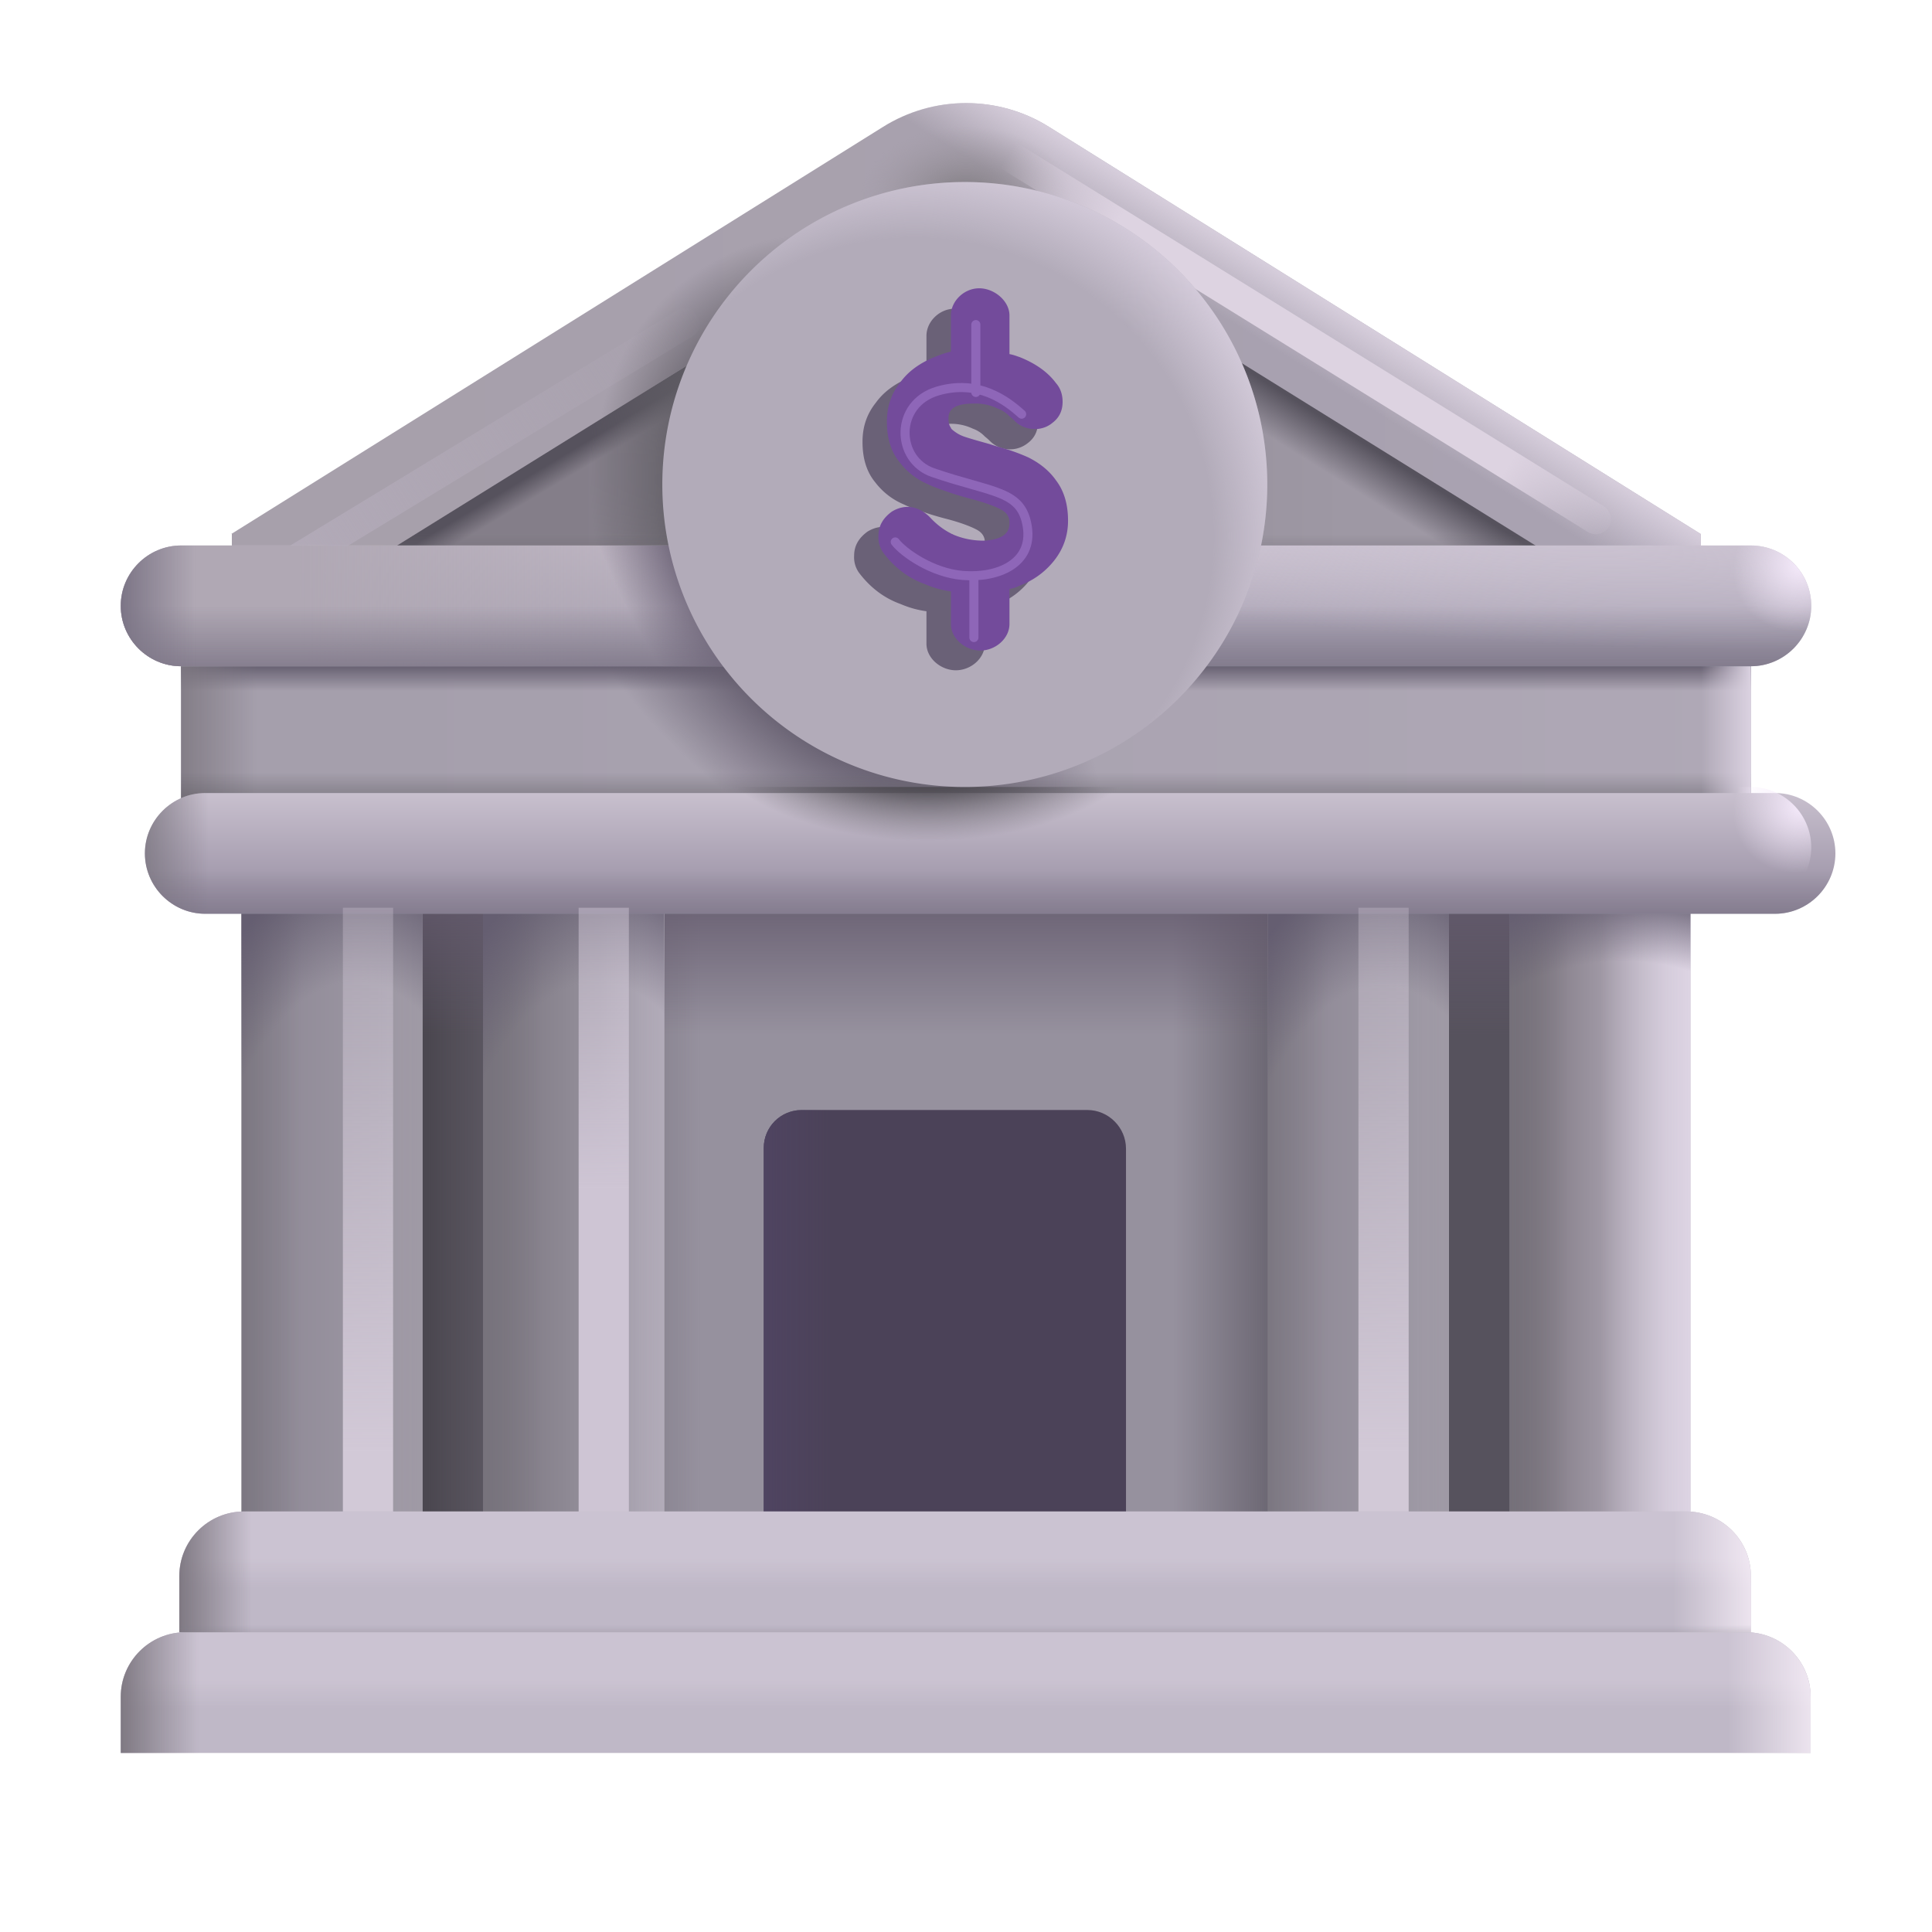 <svg xmlns="http://www.w3.org/2000/svg" fill="none" viewBox="0 0 32 32"><path fill="url(#svg-9516c75c-edb9-4bef-913b-ef95b990596b-a)" d="M3 10.985v-.97l13-8 13 8v.97z"/><path fill="url(#svg-1cabc1be-be11-4f9a-909c-e9e6fb132c2f-b)" d="M3 10.985v-.97l13-8 13 8v.97z"/><path fill="url(#svg-ead2a1ed-783a-4620-81cd-454e0737d705-c)" d="M3 10.985v-.97l13-8 13 8v.97z"/><path fill="url(#svg-bdc7e152-fe56-4065-bfe8-1c9fecd651b1-d)" d="M3 10.985v-.97l13-8 13 8v.97z"/><path fill="url(#svg-1da7f471-8257-4471-905e-4a43e86bcd86-e)" d="M3 10.985v-.97l13-8 13 8v.97z"/><g filter="url(#svg-01fb5c71-d0ce-471f-9cc9-6b0f16295567-f)"><path fill="url(#svg-60df7ae9-0246-47eb-8360-5bdfc8420aa0-g)" d="m3.83 9.145 10.79-6.74c.84-.53 1.92-.53 2.76 0l10.79 6.74v1.89l-11.5-7.14c-.41-.25-.92-.25-1.33 0l-11.5 7.14v-1.89z"/><path fill="url(#svg-33127bb6-2fdf-44f5-b78c-784d9fe21afd-h)" d="m3.83 9.145 10.79-6.74c.84-.53 1.92-.53 2.76 0l10.79 6.74v1.89l-11.5-7.14c-.41-.25-.92-.25-1.33 0l-11.5 7.14v-1.89z"/><path fill="url(#svg-c10324d5-d0e4-4859-ba0c-75429eaf2011-i)" d="m3.83 9.145 10.79-6.74c.84-.53 1.92-.53 2.76 0l10.79 6.74v1.89l-11.5-7.14c-.41-.25-.92-.25-1.33 0l-11.5 7.14v-1.89z"/><path fill="url(#svg-28af9425-ae6d-403d-ba8c-4bb1fba0f80e-j)" d="m3.83 9.145 10.79-6.74c.84-.53 1.92-.53 2.76 0l10.79 6.74v1.89l-11.5-7.14c-.41-.25-.92-.25-1.33 0l-11.5 7.14v-1.89z"/></g><g filter="url(#svg-9cc34db7-bc80-44cf-a721-07d3b36e7aca-k)"><path stroke="url(#svg-729e81ce-8e52-4c05-a3f7-f02c4073655d-l)" stroke-linecap="round" stroke-width=".5" d="m4.856 9.299 6.49-3.946"/></g><g filter="url(#svg-5f647f62-68f0-4eba-b84e-384b6f4e0f77-m)"><path stroke="url(#svg-da137aaf-e9a0-4ea3-9f3a-d359fa6c8da5-n)" stroke-linecap="round" stroke-width=".5" d="m16.695 2.568 9.736 6.03"/></g><path fill="#96919E" d="M26 10.035H6v17h20z"/><path fill="url(#svg-a163e7b5-4c4a-4b3f-be51-a5c508b5b34f-o)" d="M26 10.035H6v17h20z"/><path fill="url(#svg-bb53e623-ce90-4189-b5a3-1a295bf1178b-p)" d="M26 10.035H6v17h20z"/><path fill="url(#svg-6b802c70-15fa-49ab-86d7-d31acc39d9b9-q)" d="M26 10.035H6v17h20z"/><path fill="url(#svg-71105379-d579-4bc2-8e9d-e487896b9fe1-r)" d="M28 13.699h-3v13.313h3z"/><path fill="url(#svg-b6be0a9b-6369-4ed0-a50e-df6cc55e08bf-s)" d="M28 13.699h-3v13.313h3z"/><path fill="url(#svg-7b2685b3-277b-4be2-8d4c-7539ebf4ee66-t)" d="M28 13.699h-3v13.313h3z"/><path fill="url(#svg-260abf8d-3838-409d-b144-1829f45188c6-u)" d="M28 13.699h-3v13.313h3z"/><path fill="url(#svg-577a936b-2d64-4d99-bf23-999701207385-v)" d="M24 13.722h-3v13.313h3z"/><path fill="url(#svg-a54698a2-50eb-4b63-b832-9befe6bc1028-w)" d="M24 13.722h-3v13.313h3z"/><path fill="url(#svg-02a4d693-74f0-49b1-a9f7-31f636bd038b-x)" d="M24 13.722h-3v13.313h3z"/><path fill="url(#svg-ec899797-82dd-4bac-bdc0-45261b26bf20-y)" d="M24 13.722h-3v13.313h3z"/><path fill="url(#svg-66c16132-5924-45d6-9e72-83e03df049a2-z)" d="M11 13.722H8v13.086h3z"/><path fill="url(#svg-40504372-c1ea-4932-be8a-00ff7ca7b53b-A)" d="M11 13.722H8v13.086h3z"/><path fill="url(#svg-59e8fbfe-1bfa-4abc-813e-96b11ef88099-B)" d="M11 13.722H8v13.086h3z"/><path fill="url(#svg-541ece9a-9b52-4afe-a3b3-999a607bb665-C)" d="M11 13.722H8v13.086h3z"/><path fill="url(#svg-4e9de562-88ae-4c7d-ad12-1ad4aa8480e4-D)" d="M11 13.722H8v13.086h3z"/><path fill="url(#svg-7f85753a-cccb-4170-99ec-8796de0804e8-E)" d="M7 13.722H4v13.086h3z"/><path fill="url(#svg-cb12e122-8c54-4093-a4e0-c3f3096b22df-F)" d="M7 13.722H4v13.086h3z"/><path fill="url(#svg-d0f5dd61-953e-4fd7-9dfe-743be7b86724-G)" d="M7 13.722H4v13.086h3z"/><path fill="url(#svg-b0bfb6cc-a974-45b2-a30e-c76ecd7b4f69-H)" d="M7 13.722H4v13.086h3z"/><path fill="url(#svg-7e31febe-c19d-4381-81db-dfa84b052e14-I)" d="M28.999 13.699v-2.67h-26v2.67z"/><path fill="url(#svg-bf384246-ffea-44a8-a58d-310445a2906d-J)" d="M28.999 13.699v-2.67h-26v2.67z"/><path fill="url(#svg-5f105a71-0ecb-4791-9992-d058681fe43b-K)" d="M28.999 13.699v-2.67h-26v2.67z"/><path fill="url(#svg-7cf88387-358f-4e90-abbe-dc7b12b41740-L)" d="M28.999 13.699v-2.67h-26v2.67z"/><path fill="url(#svg-2908fd44-1d12-4d14-ba87-7c589ad14b31-M)" d="M28.999 13.699v-2.67h-26v2.67z"/><path fill="url(#svg-6cd849fd-0f43-42ac-9104-df99fc33c4cf-N)" d="M28.999 13.699v-2.67h-26v2.67z"/><path fill="url(#svg-3d4e6029-c1ad-46c6-842f-822b42e7e423-O)" d="M2 10.035c0-.55.45-1 1-1h26c.55 0 1 .45 1 1s-.45 1-1 1H3c-.55 0-1-.45-1-1"/><path fill="url(#svg-c81f8e80-322a-4fdf-8f81-d21389dbde5d-P)" d="M2 10.035c0-.55.45-1 1-1h26c.55 0 1 .45 1 1s-.45 1-1 1H3c-.55 0-1-.45-1-1"/><path fill="url(#svg-c1aad5ab-c050-40d8-98c6-52c51d82cb0f-Q)" d="M2 10.035c0-.55.45-1 1-1h26c.55 0 1 .45 1 1s-.45 1-1 1H3c-.55 0-1-.45-1-1"/><path fill="url(#svg-b196c8cb-d273-4891-ae85-88fbc13f5309-R)" d="M2 10.035c0-.55.45-1 1-1h26c.55 0 1 .45 1 1s-.45 1-1 1H3c-.55 0-1-.45-1-1"/><path fill="url(#svg-1b6b88a8-736a-40bc-8c9d-9b76e1e99e54-S)" d="M2 10.035c0-.55.45-1 1-1h26c.55 0 1 .45 1 1s-.45 1-1 1H3c-.55 0-1-.45-1-1"/><path fill="url(#svg-c2d6f192-87d7-409a-9606-17e393974251-T)" d="M2 10.035c0-.55.45-1 1-1h26c.55 0 1 .45 1 1s-.45 1-1 1H3c-.55 0-1-.45-1-1"/><path fill="url(#svg-bc04bf37-85d2-444d-8d52-5e60a945b1f6-U)" d="M2 10.035c0-.55.45-1 1-1h26c.55 0 1 .45 1 1s-.45 1-1 1H3c-.55 0-1-.45-1-1"/><g filter="url(#svg-60d7ab29-b8ad-4eda-95a2-a16297a4319e-V)"><path fill="url(#svg-5f093126-4201-4272-9cdd-75e8e88412b8-W)" d="M2 14.035c0-.55.45-1 1-1h26c.55 0 1 .45 1 1s-.45 1-1 1H3c-.55 0-1-.45-1-1"/><path fill="url(#svg-de87d4e2-8de7-43f9-8a17-78b86a4693f3-X)" d="M2 14.035c0-.55.45-1 1-1h26c.55 0 1 .45 1 1s-.45 1-1 1H3c-.55 0-1-.45-1-1"/><path fill="url(#svg-c802a2e4-96e6-4516-8d1e-fe995803cbbe-Y)" d="M2 14.035c0-.55.45-1 1-1h26c.55 0 1 .45 1 1s-.45 1-1 1H3c-.55 0-1-.45-1-1"/></g><path fill="url(#svg-ae26be70-ad49-4b6d-9580-30fae6f049e6-Z)" d="M2 14.035c0-.55.45-1 1-1h26c.55 0 1 .45 1 1s-.45 1-1 1H3c-.55 0-1-.45-1-1"/><path fill="url(#svg-72754029-a869-4819-b1ae-e165b966e775-aa)" d="M2 14.035c0-.55.45-1 1-1h26c.55 0 1 .45 1 1s-.45 1-1 1H3c-.55 0-1-.45-1-1"/><path fill="url(#svg-6c7f5ee8-a12f-405c-b491-7a10e3bed361-ab)" d="M30 29.035H2v-.93c0-.59.48-1.07 1.07-1.07h25.85c.59 0 1.07.48 1.07 1.07v.93z"/><path fill="url(#svg-658f68c5-18ac-44a2-9848-43391eff165c-ac)" d="M30 29.035H2v-.93c0-.59.48-1.07 1.07-1.07h25.85c.59 0 1.07.48 1.07 1.07v.93z"/><path fill="url(#svg-4e5db707-2b04-4cda-abe6-dd821702c575-ad)" d="M30 29.035H2v-.93c0-.59.48-1.07 1.07-1.07h25.85c.59 0 1.07.48 1.07 1.07v.93z"/><path fill="url(#svg-01becea9-2150-4b4c-90b0-168423722673-ae)" d="M30 29.035H2v-.93c0-.59.48-1.07 1.07-1.07h25.85c.59 0 1.07.48 1.07 1.07v.93z"/><g filter="url(#svg-dffe33b4-6fea-4ec8-9aea-3bf42d61a902-af)"><path fill="#4B4258" d="M19 25.035h-6v-6.37c0-.35.28-.63.63-.63h4.73c.35 0 .64.29.64.64z"/><path fill="url(#svg-7af39498-3422-4bc6-9fe1-ac8e4a290311-ag)" d="M19 25.035h-6v-6.37c0-.35.28-.63.63-.63h4.73c.35 0 .64.29.64.64z"/></g><g filter="url(#svg-9c20134f-5ca1-4b71-ac81-54e802cd0d00-ah)"><path fill="#B2ABB9" d="M15.98 13.035a5.01 5.01 0 1 0 0-10.02 5.01 5.01 0 0 0 0 10.02"/><path fill="url(#svg-cea9101c-cb1a-4a06-b182-824bc05c10ed-ai)" d="M15.98 13.035a5.01 5.01 0 1 0 0-10.02 5.01 5.01 0 0 0 0 10.02"/></g><g filter="url(#svg-2be8efcf-a22f-4318-9cdb-227c1c41a67c-aj)"><path fill="#6A6177" d="M17.28 8.956q-.002.375-.229.659c-.14.18-.329.32-.559.41q-.09.044-.18.059v.579c0 .24-.23.439-.48.439s-.487-.2-.487-.44v-.538c-.15-.02-.29-.06-.43-.12-.279-.1-.508-.28-.688-.519a.44.44 0 0 1-.08-.28c0-.159.07-.289.22-.399.21-.13.439-.1.628.09.11.12.23.21.35.27.01.01.03.01.04.02.14.06.309.1.499.1.429-.02.429-.22.429-.3 0-.09-.04-.16-.13-.21-.11-.06-.3-.13-.539-.19q-.165-.044-.3-.089c-.14-.05-.269-.09-.369-.14-.19-.08-.349-.2-.479-.369-.14-.17-.21-.39-.21-.669 0-.25.07-.459.22-.648.13-.18.31-.31.54-.41.099-.04.199-.08.299-.1v-.598c0-.24.218-.45.467-.45s.5.21.5.45v.639c.06.01.11.03.17.05.25.1.46.239.6.429.08.09.11.2.11.309 0 .14-.05.26-.17.35a.47.47 0 0 1-.62-.03 1 1 0 0 0-.09-.08.5.5 0 0 0-.199-.13.84.84 0 0 0-.4-.08c-.219 0-.318.05-.368.11-.04.05-.04.11-.04.15 0 .05.01.1.04.14 0 .01.01.02.02.03.06.049.12.089.21.119.089.03.229.07.408.12.12.04.23.07.33.1.12.04.22.08.31.12.179.09.338.209.458.378.13.17.2.39.2.67"/></g><g filter="url(#svg-233971c2-8cc6-4f6b-9186-5ab98087b4d2-ak)"><path fill="#734B9B" d="M17.44 8.875c0 .25-.08.47-.23.66a1.3 1.3 0 0 1-.56.41q-.09.045-.18.06v.58c0 .24-.232.44-.482.44s-.488-.2-.488-.44v-.54a1.6 1.6 0 0 1-.43-.12c-.28-.1-.51-.28-.69-.52a.44.44 0 0 1-.08-.28c0-.16.07-.29.22-.4.21-.13.44-.1.63.09.11.12.23.21.35.27.01.01.03.01.04.02.14.06.31.1.5.1.43-.02.43-.22.43-.3 0-.09-.04-.16-.13-.21-.11-.06-.3-.13-.54-.19q-.165-.045-.3-.09c-.14-.05-.27-.09-.37-.14-.19-.08-.35-.2-.48-.37-.14-.17-.21-.39-.21-.67 0-.25.07-.46.22-.65.13-.18.31-.31.54-.41.1-.04.2-.08.3-.1v-.6c0-.24.219-.45.469-.45s.501.21.501.45v.64c.06.01.11.03.17.05.25.1.46.24.6.43.08.09.11.2.11.31 0 .14-.05.26-.17.35-.18.15-.46.13-.62-.03a1 1 0 0 0-.09-.08.5.5 0 0 0-.2-.13.84.84 0 0 0-.4-.08c-.22 0-.32.05-.37.11-.04.05-.04.11-.04.15 0 .05.01.1.04.14 0 .01.01.02.02.03.06.05.12.09.21.12s.23.07.41.12c.12.04.23.07.33.1.12.04.22.08.31.12.18.09.34.21.46.38.13.17.2.39.2.67"/></g><g filter="url(#svg-6dd91559-1ae9-43eb-8781-b918d1acb80a-al)"><path stroke="#8E66B8" stroke-linecap="round" stroke-width=".15" d="M16.922 6.86c-.255-.23-.719-.579-1.39-.384-.721.21-.696 1.14-.079 1.352 1 .344 1.469.289 1.563.898.093.61-.493.852-1.07.805-.507-.041-.982-.378-1.118-.555"/></g><g filter="url(#svg-3343538e-1baa-4469-8930-47a8626283ca-am)"><path stroke="#8E66B8" stroke-linecap="round" stroke-width=".15" d="M16.163 5.376V6.5"/></g><g filter="url(#svg-9f473453-ab41-41c5-972d-14b843ec4ddd-an)"><path stroke="#8E66B8" stroke-linecap="round" stroke-width=".15" d="M16.131 9.592v.968"/></g><g filter="url(#svg-fd1086cd-edb9-4eae-a8b9-c180b868fd47-ao)"><path fill="url(#svg-e09a386b-752b-4e73-a23f-26ef38f0da05-ap)" d="M5.679 15.035h.832v10.509h-.832z"/></g><g filter="url(#svg-75a4334b-501d-4acd-957d-3fbf259fced0-aq)"><path fill="url(#svg-367d07f3-b33d-48b1-be97-8817f8b8fb59-ar)" d="M22.5 15.035h.832v10.509H22.5z"/></g><g filter="url(#svg-6c0ac0fd-c320-466a-904c-2dbb39607a18-as)"><path fill="url(#svg-51a4ae36-b179-4b6a-946f-116b6696e61c-at)" d="M9.584 15.035h.832v10.509h-.832z"/></g><path fill="url(#svg-fd173225-a84a-4d08-96ac-4f93d756c916-au)" d="M29 27.035H2.97v-.93c0-.59.48-1.07 1.07-1.07h23.89c.59 0 1.07.48 1.07 1.07z"/><path fill="url(#svg-2e19d18b-8d51-4302-b2c3-2cf1ca1c5ce3-av)" d="M29 27.035H2.97v-.93c0-.59.48-1.07 1.07-1.07h23.89c.59 0 1.07.48 1.07 1.07z"/><path fill="url(#svg-a44f1141-33c9-4507-84d6-13466c14d09f-aw)" d="M29 27.035H2.97v-.93c0-.59.48-1.07 1.07-1.07h23.89c.59 0 1.07.48 1.07 1.07z"/><path fill="url(#svg-683f09b3-74f3-4f7c-b69c-3d0497f21458-ax)" d="M29 27.035H2.97v-.93c0-.59.48-1.07 1.07-1.07h23.89c.59 0 1.07.48 1.07 1.07z"/><path fill="url(#svg-2ee22c3b-d8eb-45ff-be3e-0cdfdc6428b3-ay)" d="M29 27.035H2.97v-.93c0-.59.48-1.07 1.07-1.07h23.89c.59 0 1.07.48 1.07 1.07z"/><defs><linearGradient id="svg-9516c75c-edb9-4bef-913b-ef95b990596b-a" x1="22.313" x2="9.5" y1="8.258" y2="8.258" gradientUnits="userSpaceOnUse"><stop stop-color="#9E98A4"/><stop offset="1" stop-color="#847E89"/></linearGradient><linearGradient id="svg-1cabc1be-be11-4f9a-909c-e9e6fb132c2f-b" x1="21.963" x2="21.497" y1="6.784" y2="7.531" gradientUnits="userSpaceOnUse"><stop offset=".161" stop-color="#56525D"/><stop offset="1" stop-color="#56525D" stop-opacity="0"/></linearGradient><linearGradient id="svg-ead2a1ed-783a-4620-81cd-454e0737d705-c" x1="10.25" x2="10.586" y1="6.643" y2="7.206" gradientUnits="userSpaceOnUse"><stop offset=".458" stop-color="#56525D"/><stop offset="1" stop-color="#56525D" stop-opacity="0"/></linearGradient><linearGradient id="svg-1da7f471-8257-4471-905e-4a43e86bcd86-e" x1="18.724" x2="18.724" y1="9.74" y2="8.847" gradientUnits="userSpaceOnUse"><stop stop-color="#6D6870"/><stop offset="1" stop-color="#6D6870" stop-opacity="0"/></linearGradient><linearGradient id="svg-60df7ae9-0246-47eb-8360-5bdfc8420aa0-g" x1="6.474" x2="28.435" y1="6.521" y2="6.521" gradientUnits="userSpaceOnUse"><stop stop-color="#A7A0AB"/><stop offset="1" stop-color="#A9A2B2"/></linearGradient><linearGradient id="svg-33127bb6-2fdf-44f5-b78c-784d9fe21afd-h" x1="22.725" x2="22.064" y1="5.613" y2="6.675" gradientUnits="userSpaceOnUse"><stop stop-color="#DBD2E0"/><stop offset="1" stop-color="#DBD2E0" stop-opacity="0"/></linearGradient><linearGradient id="svg-729e81ce-8e52-4c05-a3f7-f02c4073655d-l" x1="4.856" x2="11.557" y1="9.299" y2="4.969" gradientUnits="userSpaceOnUse"><stop stop-color="#B2AAB8"/><stop offset="1" stop-color="#B2AAB8" stop-opacity="0"/></linearGradient><linearGradient id="svg-da137aaf-e9a0-4ea3-9f3a-d359fa6c8da5-n" x1="16.695" x2="26.692" y1="2.568" y2="8.958" gradientUnits="userSpaceOnUse"><stop stop-color="#DDD3E1" stop-opacity="0"/><stop offset=".18" stop-color="#DDD3E1"/><stop offset=".822" stop-color="#DDD3E1"/><stop offset="1" stop-color="#DDD3E1" stop-opacity="0"/></linearGradient><linearGradient id="svg-a163e7b5-4c4a-4b3f-be51-a5c508b5b34f-o" x1="23.625" x2="19.438" y1="22.945" y2="22.945" gradientUnits="userSpaceOnUse"><stop offset=".417" stop-color="#56525D"/><stop offset="1" stop-color="#55505C" stop-opacity="0"/></linearGradient><linearGradient id="svg-bb53e623-ce90-4189-b5a3-1a295bf1178b-p" x1="7.094" x2="11.604" y1="22.945" y2="22.945" gradientUnits="userSpaceOnUse"><stop stop-color="#4B4750"/><stop offset="1" stop-color="#4B4750" stop-opacity="0"/></linearGradient><linearGradient id="svg-6b802c70-15fa-49ab-86d7-d31acc39d9b9-q" x1="19.438" x2="19.438" y1="14.57" y2="17.133" gradientUnits="userSpaceOnUse"><stop stop-color="#645A6D"/><stop offset="1" stop-color="#645A6D" stop-opacity="0"/></linearGradient><linearGradient id="svg-71105379-d579-4bc2-8e9d-e487896b9fe1-r" x1="25" x2="27.625" y1="20.353" y2="20.353" gradientUnits="userSpaceOnUse"><stop stop-color="#726C75"/><stop offset="1" stop-color="#BFB7C6"/></linearGradient><linearGradient id="svg-b6be0a9b-6369-4ed0-a50e-df6cc55e08bf-s" x1="24.659" x2="25.987" y1="19.772" y2="19.772" gradientUnits="userSpaceOnUse"><stop stop-color="#76727B"/><stop offset="1" stop-color="#76727B" stop-opacity="0"/></linearGradient><linearGradient id="svg-7b2685b3-277b-4be2-8d4c-7539ebf4ee66-t" x1="28.351" x2="26.5" y1="19.433" y2="19.433" gradientUnits="userSpaceOnUse"><stop stop-color="#E4DBEA"/><stop offset="1" stop-color="#E4DBEA" stop-opacity="0"/></linearGradient><linearGradient id="svg-577a936b-2d64-4d99-bf23-999701207385-v" x1="21" x2="23.625" y1="20.376" y2="20.376" gradientUnits="userSpaceOnUse"><stop stop-color="#8C8693"/><stop offset="1" stop-color="#9E99A5"/></linearGradient><linearGradient id="svg-a54698a2-50eb-4b63-b832-9befe6bc1028-w" x1="20.659" x2="21.987" y1="19.796" y2="19.796" gradientUnits="userSpaceOnUse"><stop stop-color="#76727B"/><stop offset="1" stop-color="#76727B" stop-opacity="0"/></linearGradient><linearGradient id="svg-02a4d693-74f0-49b1-a9f7-31f636bd038b-x" x1="24.351" x2="23.314" y1="19.457" y2="19.457" gradientUnits="userSpaceOnUse"><stop stop-color="#A09AA5"/><stop offset="1" stop-color="#A09AA5" stop-opacity="0"/></linearGradient><linearGradient id="svg-66c16132-5924-45d6-9e72-83e03df049a2-z" x1="6.831" x2="9.831" y1="20.263" y2="20.263" gradientUnits="userSpaceOnUse"><stop stop-color="#9B9B9B"/><stop offset="1" stop-color="#D3D3D3"/></linearGradient><linearGradient id="svg-40504372-c1ea-4932-be8a-00ff7ca7b53b-A" x1="8" x2="10.625" y1="20.263" y2="20.263" gradientUnits="userSpaceOnUse"><stop stop-color="#79747E"/><stop offset="1" stop-color="#A09BA7"/></linearGradient><linearGradient id="svg-59e8fbfe-1bfa-4abc-813e-96b11ef88099-B" x1="7.658" x2="8.987" y1="19.692" y2="19.692" gradientUnits="userSpaceOnUse"><stop stop-color="#76727B"/><stop offset="1" stop-color="#76727B" stop-opacity="0"/></linearGradient><linearGradient id="svg-541ece9a-9b52-4afe-a3b3-999a607bb665-C" x1="11.351" x2="9.925" y1="19.359" y2="19.359" gradientUnits="userSpaceOnUse"><stop stop-color="#B8B1BF"/><stop offset="1" stop-color="#B8B1BF" stop-opacity="0"/></linearGradient><linearGradient id="svg-7f85753a-cccb-4170-99ec-8796de0804e8-E" x1="4" x2="6.625" y1="20.263" y2="20.263" gradientUnits="userSpaceOnUse"><stop stop-color="#8C8693"/><stop offset="1" stop-color="#9E99A5"/></linearGradient><linearGradient id="svg-cb12e122-8c54-4093-a4e0-c3f3096b22df-F" x1="3.658" x2="4.987" y1="19.692" y2="19.692" gradientUnits="userSpaceOnUse"><stop stop-color="#76727B"/><stop offset="1" stop-color="#76727B" stop-opacity="0"/></linearGradient><linearGradient id="svg-d0f5dd61-953e-4fd7-9dfe-743be7b86724-G" x1="7.351" x2="6.314" y1="19.359" y2="19.359" gradientUnits="userSpaceOnUse"><stop stop-color="#A09AA5"/><stop offset="1" stop-color="#A09AA5" stop-opacity="0"/></linearGradient><linearGradient id="svg-7e31febe-c19d-4381-81db-dfa84b052e14-I" x1="6.258" x2="28.999" y1="11.946" y2="11.946" gradientUnits="userSpaceOnUse"><stop stop-color="#A59FAC"/><stop offset="1" stop-color="#AFA8B6"/></linearGradient><linearGradient id="svg-bf384246-ffea-44a8-a58d-310445a2906d-J" x1="15.999" x2="15.999" y1="11.029" y2="11.442" gradientUnits="userSpaceOnUse"><stop stop-color="#676071"/><stop offset="1" stop-color="#676071" stop-opacity="0"/></linearGradient><linearGradient id="svg-5f105a71-0ecb-4791-9992-d058681fe43b-K" x1="2.783" x2="4.262" y1="12.115" y2="12.115" gradientUnits="userSpaceOnUse"><stop stop-color="#7E7881"/><stop offset="1" stop-color="#7E7881" stop-opacity="0"/></linearGradient><linearGradient id="svg-2908fd44-1d12-4d14-ba87-7c589ad14b31-M" x1="18.688" x2="18.688" y1="13.699" y2="12.792" gradientUnits="userSpaceOnUse"><stop stop-color="#5D5A61"/><stop offset="1" stop-color="#5D5A61" stop-opacity="0"/></linearGradient><linearGradient id="svg-6cd849fd-0f43-42ac-9104-df99fc33c4cf-N" x1="28.999" x2="28.179" y1="12.364" y2="12.364" gradientUnits="userSpaceOnUse"><stop stop-color="#DBD2E1"/><stop offset="1" stop-color="#DBD2E1" stop-opacity="0"/></linearGradient><linearGradient id="svg-3d4e6029-c1ad-46c6-842f-822b42e7e423-O" x1="15.998" x2="15.998" y1="9.033" y2="11.035" gradientUnits="userSpaceOnUse"><stop stop-color="#C9C0CE"/><stop offset="1" stop-color="#A09AAC"/></linearGradient><linearGradient id="svg-c81f8e80-322a-4fdf-8f81-d21389dbde5d-P" x1="4.938" x2="16" y1="11.035" y2="11.035" gradientUnits="userSpaceOnUse"><stop stop-color="#B0A8B4"/><stop offset="1" stop-color="#B0A8B4" stop-opacity="0"/></linearGradient><linearGradient id="svg-c1aad5ab-c050-40d8-98c6-52c51d82cb0f-Q" x1="14.844" x2="14.844" y1="11.289" y2="10.035" gradientUnits="userSpaceOnUse"><stop stop-color="#7C7586"/><stop offset="1" stop-color="#7C7586" stop-opacity="0"/></linearGradient><linearGradient id="svg-b196c8cb-d273-4891-ae85-88fbc13f5309-R" x1="2" x2="3.234" y1="10.035" y2="10.035" gradientUnits="userSpaceOnUse"><stop stop-color="#7C7586"/><stop offset="1" stop-color="#7C7586" stop-opacity="0"/></linearGradient><linearGradient id="svg-5f093126-4201-4272-9cdd-75e8e88412b8-W" x1="15.998" x2="15.998" y1="13.033" y2="15.035" gradientUnits="userSpaceOnUse"><stop stop-color="#C8C0CE"/><stop offset="1" stop-color="#948B9F"/></linearGradient><linearGradient id="svg-de87d4e2-8de7-43f9-8a17-78b86a4693f3-X" x1="1.682" x2="3.055" y1="15.035" y2="15.035" gradientUnits="userSpaceOnUse"><stop stop-color="#79747E"/><stop offset="1" stop-color="#79747E" stop-opacity="0"/></linearGradient><linearGradient id="svg-c802a2e4-96e6-4516-8d1e-fe995803cbbe-Y" x1="14.826" x2="14.826" y1="15.633" y2="14.32" gradientUnits="userSpaceOnUse"><stop stop-color="#787182"/><stop offset="1" stop-color="#787182" stop-opacity="0"/></linearGradient><linearGradient id="svg-6c7f5ee8-a12f-405c-b491-7a10e3bed361-ab" x1="14.836" x2="14.836" y1="27.035" y2="29.035" gradientUnits="userSpaceOnUse"><stop stop-color="#C0B9C6"/><stop offset="1" stop-color="#BFB8C7"/></linearGradient><linearGradient id="svg-658f68c5-18ac-44a2-9848-43391eff165c-ac" x1="16" x2="16" y1="26.612" y2="28.305" gradientUnits="userSpaceOnUse"><stop offset=".708" stop-color="#CBC3D2"/><stop offset="1" stop-color="#CBC3D2" stop-opacity="0"/></linearGradient><linearGradient id="svg-4e5db707-2b04-4cda-abe6-dd821702c575-ad" x1="1.876" x2="3.285" y1="29.035" y2="29.035" gradientUnits="userSpaceOnUse"><stop stop-color="#79737C"/><stop offset="1" stop-color="#79737C" stop-opacity="0"/></linearGradient><linearGradient id="svg-01becea9-2150-4b4c-90b0-168423722673-ae" x1="30.57" x2="28.619" y1="28.035" y2="28.035" gradientUnits="userSpaceOnUse"><stop stop-color="#FFF6FF"/><stop offset="1" stop-color="#FFF6FF" stop-opacity="0"/></linearGradient><linearGradient id="svg-7af39498-3422-4bc6-9fe1-ac8e4a290311-ag" x1="13" x2="14.132" y1="23.295" y2="23.295" gradientUnits="userSpaceOnUse"><stop stop-color="#4F4461"/><stop offset="1" stop-color="#4F4461" stop-opacity="0"/></linearGradient><linearGradient id="svg-e09a386b-752b-4e73-a23f-26ef38f0da05-ap" x1="6.095" x2="6.095" y1="24.059" y2="10.847" gradientUnits="userSpaceOnUse"><stop stop-color="#D2C9D7"/><stop offset="1" stop-color="#D2C9D7" stop-opacity="0"/></linearGradient><linearGradient id="svg-367d07f3-b33d-48b1-be97-8817f8b8fb59-ar" x1="22.916" x2="22.916" y1="24.059" y2="10.847" gradientUnits="userSpaceOnUse"><stop stop-color="#D2C9D7"/><stop offset="1" stop-color="#D2C9D7" stop-opacity="0"/></linearGradient><linearGradient id="svg-51a4ae36-b179-4b6a-946f-116b6696e61c-at" x1="10" x2="10" y1="24.059" y2="10.847" gradientUnits="userSpaceOnUse"><stop offset=".331" stop-color="#CEC5D4"/><stop offset="1" stop-color="#CEC5D4" stop-opacity="0"/></linearGradient><linearGradient id="svg-fd173225-a84a-4d08-96ac-4f93d756c916-au" x1="14.903" x2="14.903" y1="25.035" y2="27.035" gradientUnits="userSpaceOnUse"><stop stop-color="#C0B9C6"/><stop offset="1" stop-color="#BFB8C7"/></linearGradient><linearGradient id="svg-2e19d18b-8d51-4302-b2c3-2cf1ca1c5ce3-av" x1="15.985" x2="15.985" y1="24.612" y2="26.305" gradientUnits="userSpaceOnUse"><stop offset=".708" stop-color="#CBC3D2"/><stop offset="1" stop-color="#CBC3D2" stop-opacity="0"/></linearGradient><linearGradient id="svg-a44f1141-33c9-4507-84d6-13466c14d09f-aw" x1="2.855" x2="4.165" y1="27.035" y2="27.035" gradientUnits="userSpaceOnUse"><stop stop-color="#79737C"/><stop offset="1" stop-color="#79737C" stop-opacity="0"/></linearGradient><linearGradient id="svg-683f09b3-74f3-4f7c-b69c-3d0497f21458-ax" x1="29.53" x2="27.716" y1="26.035" y2="26.035" gradientUnits="userSpaceOnUse"><stop stop-color="#FFF6FF"/><stop offset="1" stop-color="#FFF6FF" stop-opacity="0"/></linearGradient><linearGradient id="svg-2ee22c3b-d8eb-45ff-be3e-0cdfdc6428b3-ay" x1="15.985" x2="15.985" y1="27.476" y2="26.914" gradientUnits="userSpaceOnUse"><stop stop-color="#817B84"/><stop offset="1" stop-color="#817B84" stop-opacity="0"/></linearGradient><radialGradient id="svg-bdc7e152-fe56-4065-bfe8-1c9fecd651b1-d" cx="0" cy="0" r="1" gradientTransform="matrix(-2.45 .175 -.368 -5.155 12.242 8.254)" gradientUnits="userSpaceOnUse"><stop offset=".349" stop-color="#605D64"/><stop offset="1" stop-color="#605D64" stop-opacity="0"/></radialGradient><radialGradient id="svg-c10324d5-d0e4-4859-ba0c-75429eaf2011-i" cx="0" cy="0" r="1" gradientTransform="matrix(0 1.172 -1.743 0 16 3.554)" gradientUnits="userSpaceOnUse"><stop stop-color="#7D797E"/><stop offset="1" stop-color="#9E97A1" stop-opacity="0"/></radialGradient><radialGradient id="svg-28af9425-ae6d-403d-ba8c-4bb1fba0f80e-j" cx="0" cy="0" r="1" gradientTransform="rotate(-138.844 7.849 1.226)scale(2.844 3.327)" gradientUnits="userSpaceOnUse"><stop offset=".451" stop-color="#605C64"/><stop offset="1" stop-color="#605C64" stop-opacity="0"/></radialGradient><radialGradient id="svg-260abf8d-3838-409d-b144-1829f45188c6-u" cx="0" cy="0" r="1" gradientTransform="matrix(0 -9.456 6.432 0 26.885 23.689)" gradientUnits="userSpaceOnUse"><stop offset=".823" stop-color="#655E71" stop-opacity="0"/><stop offset=".951" stop-color="#655E71"/></radialGradient><radialGradient id="svg-ec899797-82dd-4bac-bdc0-45261b26bf20-y" cx="0" cy="0" r="1" gradientTransform="matrix(0 -9.456 3.789 0 22.885 23.712)" gradientUnits="userSpaceOnUse"><stop offset=".782" stop-color="#655E71" stop-opacity="0"/><stop offset="1" stop-color="#655E71"/></radialGradient><radialGradient id="svg-4e9de562-88ae-4c7d-ad12-1ad4aa8480e4-D" cx="0" cy="0" r="1" gradientTransform="matrix(0 -9.295 3.789 0 9.885 23.542)" gradientUnits="userSpaceOnUse"><stop offset=".782" stop-color="#655E71" stop-opacity="0"/><stop offset="1" stop-color="#655E71"/></radialGradient><radialGradient id="svg-b0bfb6cc-a974-45b2-a30e-c76ecd7b4f69-H" cx="0" cy="0" r="1" gradientTransform="matrix(0 -9.295 3.789 0 5.885 23.542)" gradientUnits="userSpaceOnUse"><stop offset=".782" stop-color="#655E71" stop-opacity="0"/><stop offset="1" stop-color="#655E71"/></radialGradient><radialGradient id="svg-7cf88387-358f-4e90-abbe-dc7b12b41740-L" cx="0" cy="0" r="1" gradientTransform="rotate(128.212 4.167 8.837)scale(2.678 5.396)" gradientUnits="userSpaceOnUse"><stop offset=".389" stop-color="#645D6E"/><stop offset="1" stop-color="#645D6E" stop-opacity="0"/></radialGradient><radialGradient id="svg-1b6b88a8-736a-40bc-8c9d-9b76e1e99e54-S" cx="0" cy="0" r="1" gradientTransform="matrix(-1.446 .73 -1.951 -3.867 11.813 9.305)" gradientUnits="userSpaceOnUse"><stop offset=".211" stop-color="#685F73"/><stop offset="1" stop-color="#685F73" stop-opacity="0"/></radialGradient><radialGradient id="svg-c2d6f192-87d7-409a-9606-17e393974251-T" cx="0" cy="0" r="1" gradientTransform="matrix(-.196 2.647 -13.982 -1.036 24.288 7.933)" gradientUnits="userSpaceOnUse"><stop stop-color="#CBC3D2"/><stop offset="1" stop-color="#CBC3D2" stop-opacity="0"/></radialGradient><radialGradient id="svg-bc04bf37-85d2-444d-8d52-5e60a945b1f6-U" cx="0" cy="0" r="1" gradientTransform="matrix(.931 -.735 .663 .84 29.852 9.342)" gradientUnits="userSpaceOnUse"><stop stop-color="#F6EBFC"/><stop offset="1" stop-color="#F6EBFC" stop-opacity="0"/></radialGradient><radialGradient id="svg-ae26be70-ad49-4b6d-9580-30fae6f049e6-Z" cx="0" cy="0" r="1" gradientTransform="matrix(0 2.125 -3.942 0 15.36 11.805)" gradientUnits="userSpaceOnUse"><stop offset=".571" stop-color="#4E4B52"/><stop offset="1" stop-color="#6E6A72" stop-opacity="0"/></radialGradient><radialGradient id="svg-72754029-a869-4819-b1ae-e165b966e775-aa" cx="0" cy="0" r="1" gradientTransform="matrix(.931 -.735 .663 .84 29.852 13.342)" gradientUnits="userSpaceOnUse"><stop stop-color="#F6EBFC"/><stop offset="1" stop-color="#F6EBFC" stop-opacity="0"/></radialGradient><radialGradient id="svg-cea9101c-cb1a-4a06-b182-824bc05c10ed-ai" cx="0" cy="0" r="1" gradientTransform="matrix(5.843 -4.119 4.119 5.843 15.147 8.885)" gradientUnits="userSpaceOnUse"><stop offset=".693" stop-color="#EBE1F1" stop-opacity="0"/><stop offset="1" stop-color="#EBE1F1"/></radialGradient><filter id="svg-01fb5c71-d0ce-471f-9cc9-6b0f16295567-f" width="24.34" height="9.327" x="3.83" y="1.708" color-interpolation-filters="sRGB" filterUnits="userSpaceOnUse"><feFlood flood-opacity="0" result="BackgroundImageFix"/><feBlend in="SourceGraphic" in2="BackgroundImageFix" result="shape"/><feColorMatrix in="SourceAlpha" result="hardAlpha" values="0 0 0 0 0 0 0 0 0 0 0 0 0 0 0 0 0 0 127 0"/><feOffset dy="-.3"/><feGaussianBlur stdDeviation=".3"/><feComposite in2="hardAlpha" k2="-1" k3="1" operator="arithmetic"/><feColorMatrix values="0 0 0 0 0.365 0 0 0 0 0.353 0 0 0 0 0.384 0 0 0 1 0"/><feBlend in2="shape" result="effect1_innerShadow_18_6336"/></filter><filter id="svg-9cc34db7-bc80-44cf-a721-07d3b36e7aca-k" width="7.991" height="5.447" x="4.106" y="4.603" color-interpolation-filters="sRGB" filterUnits="userSpaceOnUse"><feFlood flood-opacity="0" result="BackgroundImageFix"/><feBlend in="SourceGraphic" in2="BackgroundImageFix" result="shape"/><feGaussianBlur result="effect1_foregroundBlur_18_6336" stdDeviation=".25"/></filter><filter id="svg-5f647f62-68f0-4eba-b84e-384b6f4e0f77-m" width="11.236" height="7.53" x="15.945" y="1.818" color-interpolation-filters="sRGB" filterUnits="userSpaceOnUse"><feFlood flood-opacity="0" result="BackgroundImageFix"/><feBlend in="SourceGraphic" in2="BackgroundImageFix" result="shape"/><feGaussianBlur result="effect1_foregroundBlur_18_6336" stdDeviation=".25"/></filter><filter id="svg-60d7ab29-b8ad-4eda-95a2-a16297a4319e-V" width="28.4" height="2.1" x="2" y="13.035" color-interpolation-filters="sRGB" filterUnits="userSpaceOnUse"><feFlood flood-opacity="0" result="BackgroundImageFix"/><feBlend in="SourceGraphic" in2="BackgroundImageFix" result="shape"/><feColorMatrix in="SourceAlpha" result="hardAlpha" values="0 0 0 0 0 0 0 0 0 0 0 0 0 0 0 0 0 0 127 0"/><feOffset dx=".4" dy=".1"/><feGaussianBlur stdDeviation=".25"/><feComposite in2="hardAlpha" k2="-1" k3="1" operator="arithmetic"/><feColorMatrix values="0 0 0 0 0.506 0 0 0 0 0.486 0 0 0 0 0.522 0 0 0 1 0"/><feBlend in2="shape" result="effect1_innerShadow_18_6336"/></filter><filter id="svg-dffe33b4-6fea-4ec8-9aea-3bf42d61a902-af" width="6.35" height="7.35" x="12.65" y="18.035" color-interpolation-filters="sRGB" filterUnits="userSpaceOnUse"><feFlood flood-opacity="0" result="BackgroundImageFix"/><feBlend in="SourceGraphic" in2="BackgroundImageFix" result="shape"/><feColorMatrix in="SourceAlpha" result="hardAlpha" values="0 0 0 0 0 0 0 0 0 0 0 0 0 0 0 0 0 0 127 0"/><feOffset dx="-.35" dy=".35"/><feGaussianBlur stdDeviation=".3"/><feComposite in2="hardAlpha" k2="-1" k3="1" operator="arithmetic"/><feColorMatrix values="0 0 0 0 0.118 0 0 0 0 0.078 0 0 0 0 0.161 0 0 0 1 0"/><feBlend in2="shape" result="effect1_innerShadow_18_6336"/></filter><filter id="svg-9c20134f-5ca1-4b71-ac81-54e802cd0d00-ah" width="10.62" height="10.62" x="10.67" y="2.715" color-interpolation-filters="sRGB" filterUnits="userSpaceOnUse"><feFlood flood-opacity="0" result="BackgroundImageFix"/><feBlend in="SourceGraphic" in2="BackgroundImageFix" result="shape"/><feColorMatrix in="SourceAlpha" result="hardAlpha" values="0 0 0 0 0 0 0 0 0 0 0 0 0 0 0 0 0 0 127 0"/><feOffset dx="-.3" dy=".3"/><feGaussianBlur stdDeviation=".5"/><feComposite in2="hardAlpha" k2="-1" k3="1" operator="arithmetic"/><feColorMatrix values="0 0 0 0 0.918 0 0 0 0 0.878 0 0 0 0 0.937 0 0 0 1 0"/><feBlend in2="shape" result="effect1_innerShadow_18_6336"/><feColorMatrix in="SourceAlpha" result="hardAlpha" values="0 0 0 0 0 0 0 0 0 0 0 0 0 0 0 0 0 0 127 0"/><feOffset dx=".3" dy="-.3"/><feGaussianBlur stdDeviation=".5"/><feComposite in2="hardAlpha" k2="-1" k3="1" operator="arithmetic"/><feColorMatrix values="0 0 0 0 0.455 0 0 0 0 0.424 0 0 0 0 0.502 0 0 0 1 0"/><feBlend in2="effect1_innerShadow_18_6336" result="effect2_innerShadow_18_6336"/></filter><filter id="svg-2be8efcf-a22f-4318-9cdb-227c1c41a67c-aj" width="3.734" height="6.588" x="13.847" y="4.814" color-interpolation-filters="sRGB" filterUnits="userSpaceOnUse"><feFlood flood-opacity="0" result="BackgroundImageFix"/><feBlend in="SourceGraphic" in2="BackgroundImageFix" result="shape"/><feGaussianBlur result="effect1_foregroundBlur_18_6336" stdDeviation=".15"/></filter><filter id="svg-233971c2-8cc6-4f6b-9186-5ab98087b4d2-ak" width="3.39" height="6.25" x="14.3" y="4.775" color-interpolation-filters="sRGB" filterUnits="userSpaceOnUse"><feFlood flood-opacity="0" result="BackgroundImageFix"/><feBlend in="SourceGraphic" in2="BackgroundImageFix" result="shape"/><feColorMatrix in="SourceAlpha" result="hardAlpha" values="0 0 0 0 0 0 0 0 0 0 0 0 0 0 0 0 0 0 127 0"/><feOffset dx=".25" dy="-.25"/><feGaussianBlur stdDeviation=".125"/><feComposite in2="hardAlpha" k2="-1" k3="1" operator="arithmetic"/><feColorMatrix values="0 0 0 0 0.333 0 0 0 0 0.208 0 0 0 0 0.475 0 0 0 1 0"/><feBlend in2="shape" result="effect1_innerShadow_18_6336"/></filter><filter id="svg-6dd91559-1ae9-43eb-8781-b918d1acb80a-al" width="2.947" height="3.868" x="14.453" y="6.044" color-interpolation-filters="sRGB" filterUnits="userSpaceOnUse"><feFlood flood-opacity="0" result="BackgroundImageFix"/><feBlend in="SourceGraphic" in2="BackgroundImageFix" result="shape"/><feGaussianBlur result="effect1_foregroundBlur_18_6336" stdDeviation=".15"/></filter><filter id="svg-3343538e-1baa-4469-8930-47a8626283ca-am" width=".75" height="1.874" x="15.787" y="5.001" color-interpolation-filters="sRGB" filterUnits="userSpaceOnUse"><feFlood flood-opacity="0" result="BackgroundImageFix"/><feBlend in="SourceGraphic" in2="BackgroundImageFix" result="shape"/><feGaussianBlur result="effect1_foregroundBlur_18_6336" stdDeviation=".15"/></filter><filter id="svg-9f473453-ab41-41c5-972d-14b843ec4ddd-an" width=".75" height="1.718" x="15.756" y="9.217" color-interpolation-filters="sRGB" filterUnits="userSpaceOnUse"><feFlood flood-opacity="0" result="BackgroundImageFix"/><feBlend in="SourceGraphic" in2="BackgroundImageFix" result="shape"/><feGaussianBlur result="effect1_foregroundBlur_18_6336" stdDeviation=".15"/></filter><filter id="svg-fd1086cd-edb9-4eae-a8b9-c180b868fd47-ao" width="2.332" height="12.009" x="4.929" y="14.285" color-interpolation-filters="sRGB" filterUnits="userSpaceOnUse"><feFlood flood-opacity="0" result="BackgroundImageFix"/><feBlend in="SourceGraphic" in2="BackgroundImageFix" result="shape"/><feGaussianBlur result="effect1_foregroundBlur_18_6336" stdDeviation=".375"/></filter><filter id="svg-75a4334b-501d-4acd-957d-3fbf259fced0-aq" width="2.332" height="12.009" x="21.75" y="14.285" color-interpolation-filters="sRGB" filterUnits="userSpaceOnUse"><feFlood flood-opacity="0" result="BackgroundImageFix"/><feBlend in="SourceGraphic" in2="BackgroundImageFix" result="shape"/><feGaussianBlur result="effect1_foregroundBlur_18_6336" stdDeviation=".375"/></filter><filter id="svg-6c0ac0fd-c320-466a-904c-2dbb39607a18-as" width="2.332" height="12.009" x="8.834" y="14.285" color-interpolation-filters="sRGB" filterUnits="userSpaceOnUse"><feFlood flood-opacity="0" result="BackgroundImageFix"/><feBlend in="SourceGraphic" in2="BackgroundImageFix" result="shape"/><feGaussianBlur result="effect1_foregroundBlur_18_6336" stdDeviation=".375"/></filter></defs></svg>